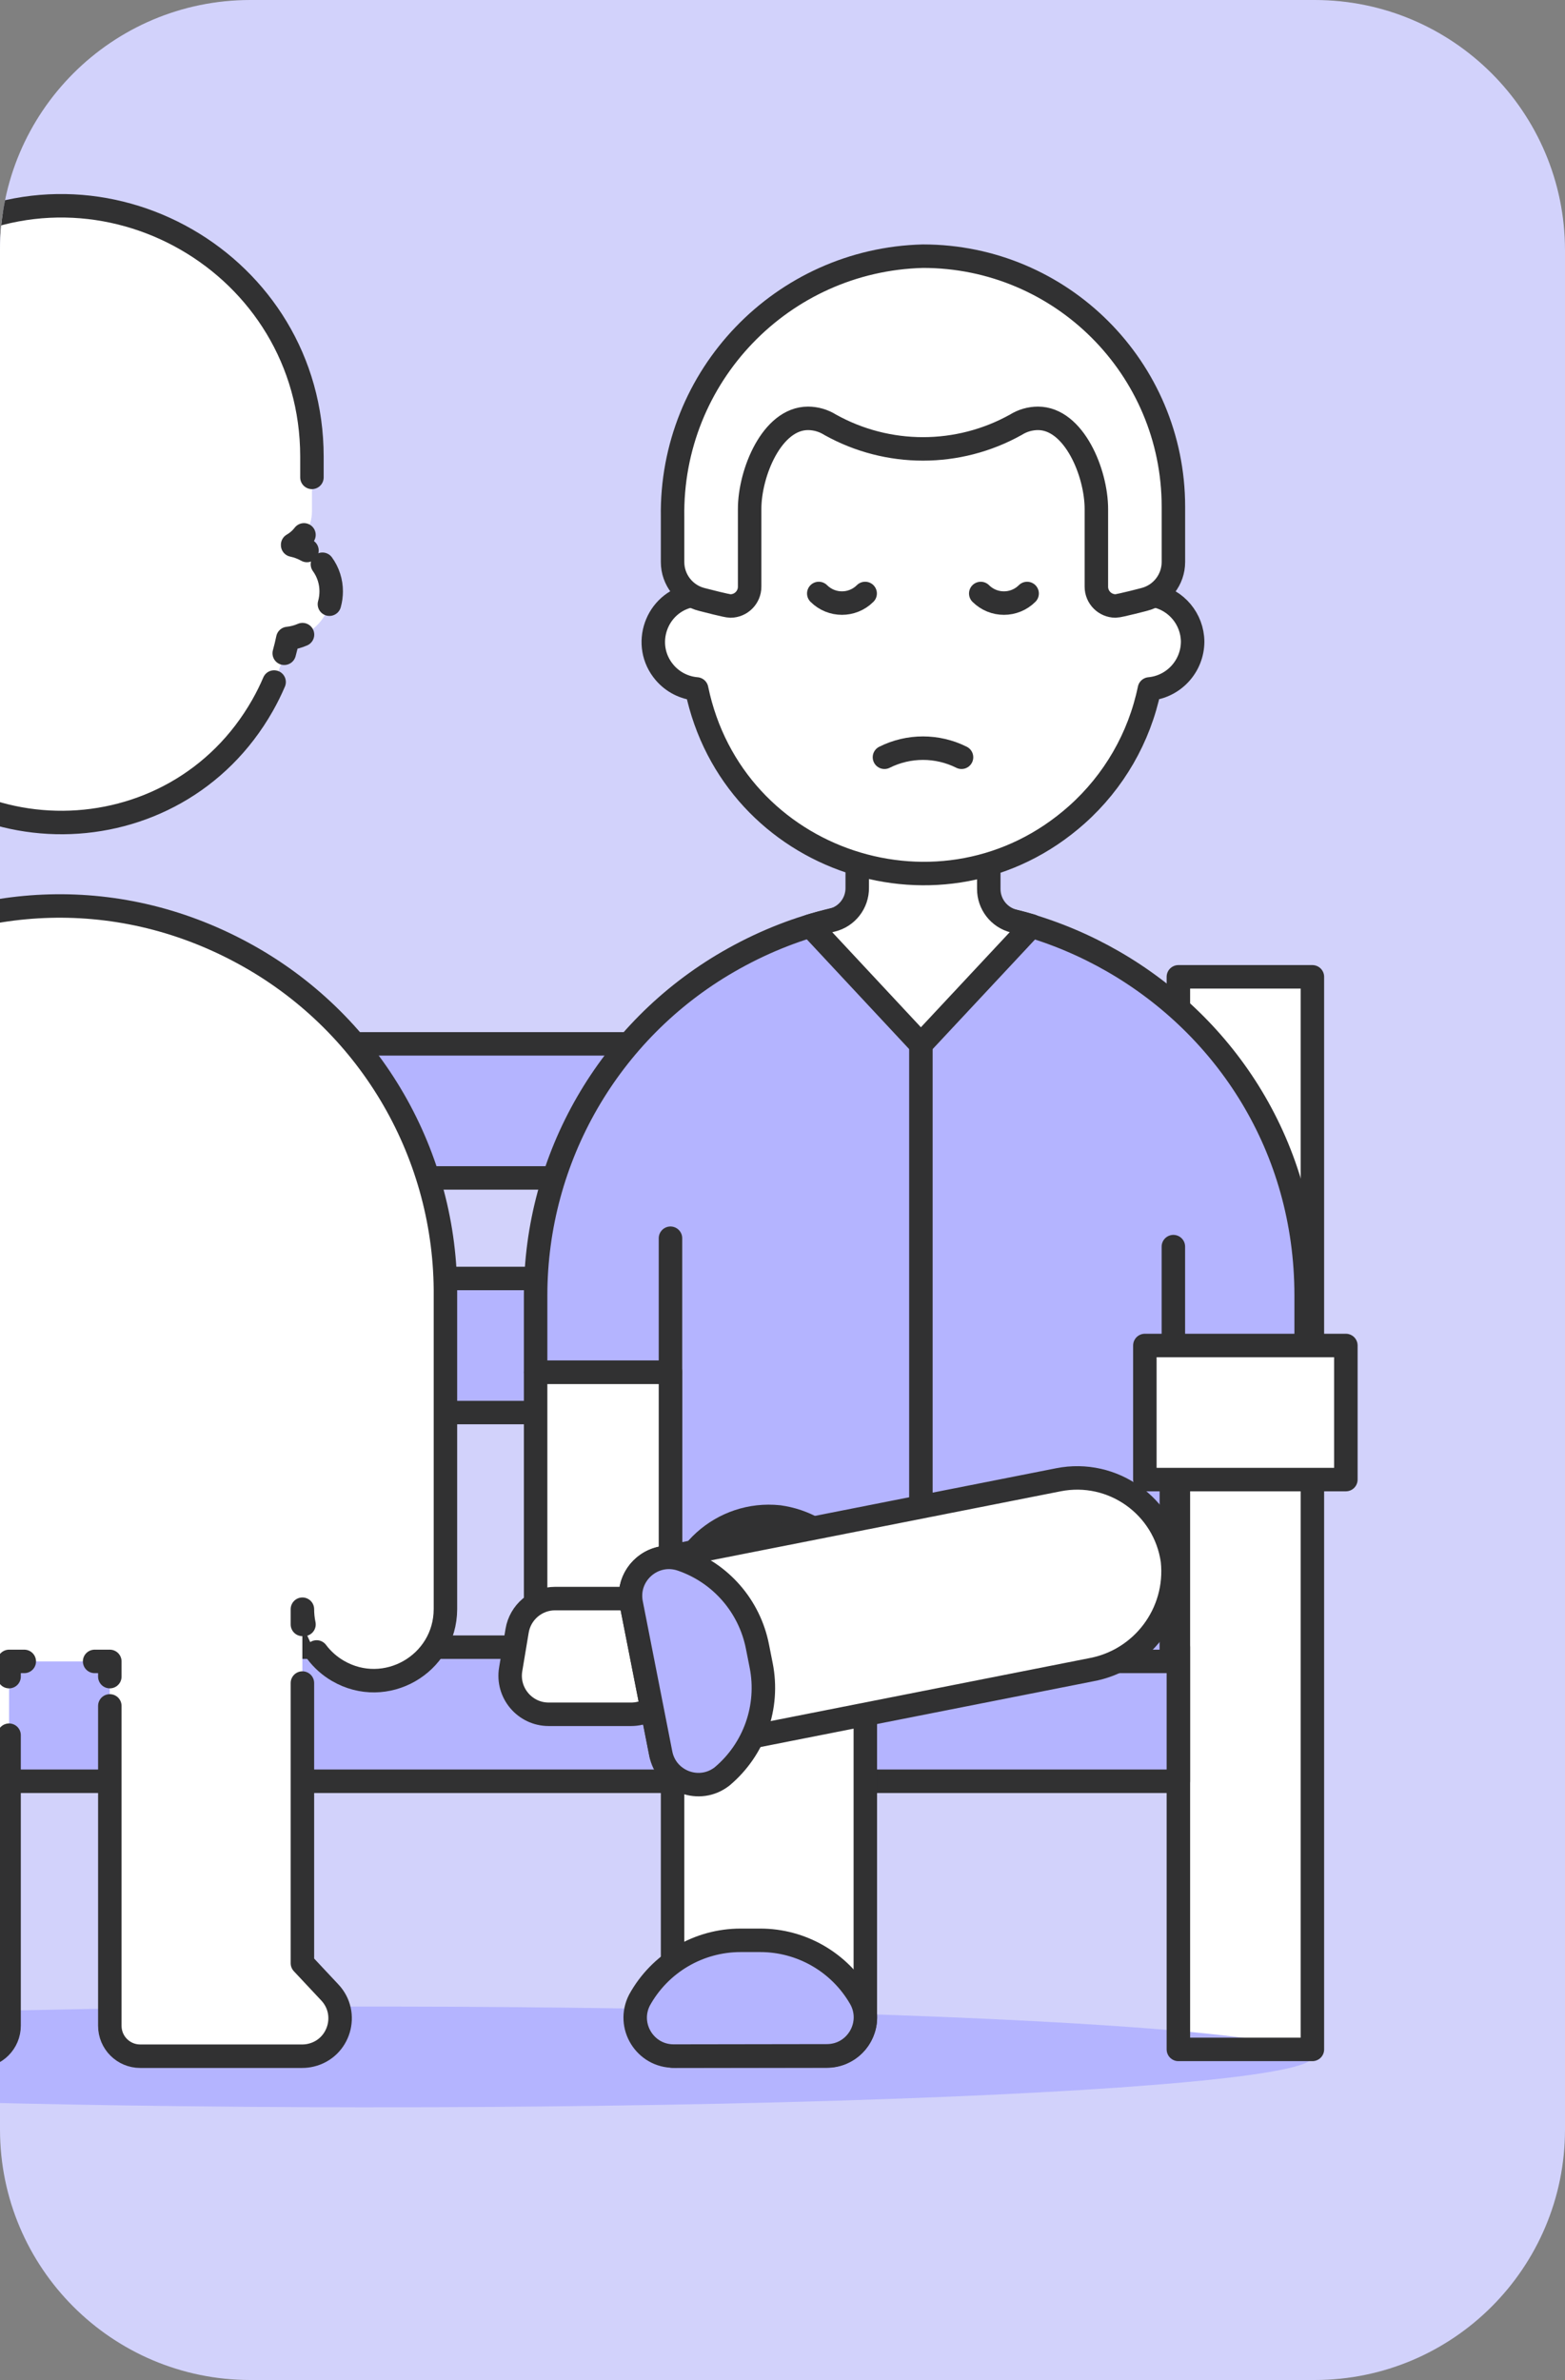 <svg width="100" height="152" viewBox="0 0 100 152" fill="none" xmlns="http://www.w3.org/2000/svg">
<rect x="0" y="0" width="100" height="152" fill="#808080" stroke="none"/>
<g clip-path="url(#clip0_8785_2697)">
<rect width="100" height="152" fill="#D2D2FB"/>
<path d="M75.296 62.386H83.859V130.886H75.296V62.386Z" fill="white"/>
<path d="M-36.017 131.368C-36.017 133.84 13.931 135.385 53.89 134.149C72.434 133.575 83.859 132.515 83.859 131.368C83.859 128.895 33.91 127.35 -6.048 128.586C-24.593 129.16 -36.017 130.22 -36.017 131.368Z" fill="#B4B4FF"/>
<path d="M75.296 62.386H83.859V130.886H75.296V62.386Z" stroke="#313132" stroke-width="1.5" stroke-linecap="round" stroke-linejoin="round"/>
<path d="M-27.455 105.198H75.296V113.761H-27.455V105.198Z" fill="#B4B4FF" stroke="#313132" stroke-width="1.5" stroke-linecap="round" stroke-linejoin="round"/>
<path d="M-27.455 81.65H75.296V90.213H-27.455V81.65Z" fill="#B4B4FF" stroke="#313132" stroke-width="1.5" stroke-linecap="round" stroke-linejoin="round"/>
<path d="M-27.455 66.667H75.296V75.229H-27.455V66.667Z" fill="#B4B4FF" stroke="#313132" stroke-width="1.5" stroke-linecap="round" stroke-linejoin="round"/>
<path d="M74.849 90.213C74.849 88.582 76.171 87.26 77.802 87.26H83.46V82.72C83.445 63.769 62.921 51.942 46.516 61.43C38.915 65.827 34.232 73.939 34.225 82.72V87.644H42.843V106.107H74.843L74.849 90.213Z" fill="#B4B4FF"/>
<path d="M74.849 90.213C74.849 88.582 76.171 87.26 77.802 87.26H83.46V82.72C83.445 63.769 62.921 51.942 46.516 61.43C38.915 65.827 34.232 73.939 34.225 82.72V87.644H42.843V106.107H74.843L74.849 90.213Z" stroke="#313132" stroke-width="1.5" stroke-linecap="round" stroke-linejoin="round"/>
<path d="M63.181 56.766V50.116H54.775V56.698C54.786 57.676 54.123 58.532 53.173 58.766C52.703 58.875 52.238 58.997 51.777 59.133L58.843 66.706L65.92 59.133C65.544 59.02 65.164 58.919 64.781 58.828C63.836 58.591 63.175 57.74 63.181 56.766Z" fill="white" stroke="#313132" stroke-width="1.5" stroke-linecap="round" stroke-linejoin="round"/>
<path d="M58.843 66.719V106.107" stroke="#313132" stroke-width="1.5" stroke-linecap="round" stroke-linejoin="round"/>
<path d="M42.842 103.672C42.835 106.989 39.241 109.055 36.372 107.391C35.045 106.622 34.227 105.206 34.225 103.672V87.644H42.842V103.672Z" fill="white" stroke="#313132" stroke-width="1.5" stroke-linecap="round" stroke-linejoin="round"/>
<path d="M74.976 85.77V79.617" stroke="#313132" stroke-width="1.5" stroke-linecap="round" stroke-linejoin="round"/>
<path d="M42.976 103.004C42.974 99.351 46.138 96.5 49.772 96.88C52.988 97.324 55.361 100.108 55.292 103.354V128.851C55.292 130.211 54.189 131.313 52.83 131.313H42.976V103.004Z" fill="white" stroke="#313132" stroke-width="1.5" stroke-linecap="round" stroke-linejoin="round"/>
<path d="M43.073 131.313C41.223 131.334 40.016 129.379 40.863 127.735C42.162 125.379 44.641 123.917 47.331 123.92H48.56C51.202 123.913 53.646 125.32 54.967 127.609C55.913 129.249 54.729 131.299 52.835 131.298H52.831L43.073 131.313Z" fill="#B4B4FF" stroke="#313132" stroke-width="1.5" stroke-linecap="round" stroke-linejoin="round"/>
<path d="M35.469 102.094H39.915C41.119 102.093 42.146 102.963 42.344 104.15L42.754 106.612C43.008 108.115 41.849 109.484 40.325 109.484H35.059C33.538 109.483 32.381 108.117 32.631 106.616L33.042 104.154C33.239 102.966 34.265 102.095 35.469 102.094Z" fill="white" stroke="#313132" stroke-width="1.5" stroke-linecap="round" stroke-linejoin="round"/>
<path d="M67.632 94.506C71.094 93.822 74.421 96.183 74.918 99.676C75.274 103.017 72.984 106.064 69.675 106.649L42.242 112.064L40.335 102.402C40.072 101.068 40.941 99.772 42.277 99.511L67.632 94.506Z" fill="white" stroke="#313132" stroke-width="1.5" stroke-linecap="round" stroke-linejoin="round"/>
<path d="M40.335 102.402C39.97 100.544 41.752 98.986 43.545 99.597C46.04 100.45 47.891 102.57 48.399 105.158L48.638 106.365C49.16 109.003 48.205 111.716 46.147 113.446C44.699 114.589 42.556 113.785 42.217 111.973L40.335 102.402Z" fill="#B4B4FF" stroke="#313132" stroke-width="1.5" stroke-linecap="round" stroke-linejoin="round"/>
<path d="M42.842 87.644V79.081" stroke="#313132" stroke-width="1.5" stroke-linecap="round" stroke-linejoin="round"/>
<path d="M76.207 40.979C76.192 39.536 75.163 38.303 73.745 38.032V36.055C73.757 24.685 61.456 17.566 51.603 23.241C47.021 25.88 44.2 30.767 44.205 36.055V38.032C41.924 38.461 40.962 41.198 42.474 42.959C42.991 43.561 43.724 43.935 44.514 44C46.819 55.135 60.315 59.599 68.805 52.035C71.174 49.925 72.801 47.107 73.444 44C75.005 43.854 76.2 42.547 76.207 40.979Z" fill="white" stroke="#313132" stroke-width="1.5" stroke-linecap="round" stroke-linejoin="round"/>
<path d="M61.439 48.363C59.889 47.588 58.065 47.588 56.515 48.363" stroke="#313132" stroke-width="1.5" stroke-linecap="round" stroke-linejoin="round"/>
<path d="M58.977 16.361C49.972 16.587 42.831 24.027 42.976 33.034V35.896C42.977 37.025 43.745 38.009 44.84 38.284C45.094 38.346 46.434 38.703 46.671 38.703C47.349 38.701 47.899 38.151 47.9 37.473V32.51C47.9 30.201 49.323 26.718 51.632 26.718C52.129 26.72 52.617 26.86 53.039 27.124C56.73 29.184 61.225 29.184 64.916 27.124C65.338 26.86 65.825 26.72 66.322 26.718C68.631 26.718 70.056 30.201 70.056 32.51V37.471C70.056 38.149 70.604 38.7 71.283 38.702C71.531 38.702 73.312 38.232 73.114 38.282C74.209 38.007 74.977 37.023 74.978 35.894V32.362C74.978 23.525 67.814 16.361 58.977 16.361Z" fill="white"/>
<path d="M52.318 37.903C53.137 38.721 54.463 38.721 55.281 37.903" stroke="#313132" stroke-width="1.5" stroke-linecap="round" stroke-linejoin="round"/>
<path d="M62.668 37.904C63.486 38.721 64.812 38.721 65.631 37.904" stroke="#313132" stroke-width="1.5" stroke-linecap="round" stroke-linejoin="round"/>
<path d="M74.978 32.362C74.978 23.525 67.814 16.361 58.977 16.361C49.972 16.587 42.831 24.027 42.976 33.034V35.896C42.977 37.025 43.745 38.009 44.84 38.284C45.094 38.346 46.434 38.703 46.671 38.703C47.349 38.701 47.899 38.151 47.9 37.473V32.51C47.9 30.201 49.323 26.718 51.632 26.718C52.129 26.72 52.617 26.86 53.039 27.124C56.73 29.184 61.225 29.184 64.916 27.124C65.338 26.86 65.825 26.72 66.322 26.718C68.631 26.718 70.056 30.201 70.056 32.51V37.471C70.056 38.149 70.604 38.7 71.283 38.702C71.531 38.702 73.312 38.232 73.114 38.282C74.209 38.007 74.977 37.023 74.978 35.894V32.362Z" stroke="#313132" stroke-width="1.5" stroke-linecap="round" stroke-linejoin="round"/>
<path d="M73.154 85.931H85.998V94.494H73.154V85.931Z" fill="white" stroke="#313132" stroke-width="1.5" stroke-linecap="round" stroke-linejoin="round"/>
<path d="M18.7 34.814V34.793C19.459 34.361 19.929 33.556 19.933 32.682V29.151C19.92 16.833 6.579 9.148 -4.083 15.317C-9.021 18.175 -12.063 23.445 -12.069 29.151V32.682C-12.065 33.557 -11.593 34.362 -10.832 34.793V34.814C-13.114 35.244 -14.075 37.981 -12.562 39.742C-12.046 40.344 -11.312 40.718 -10.522 40.783C-8.198 51.913 5.302 56.354 13.779 48.777C16.133 46.674 17.75 43.872 18.395 40.783C20.708 40.592 21.947 37.968 20.625 36.06C20.173 35.408 19.483 34.961 18.703 34.814H18.7Z" fill="white"/>
<path d="M19.614 35.158C19.328 34.997 19.02 34.882 18.699 34.814V34.793C18.98 34.632 19.226 34.417 19.423 34.16" stroke="#313132" stroke-width="1.5" stroke-linecap="round" stroke-linejoin="round"/>
<path d="M19.932 30.488V29.151C19.92 16.833 6.579 9.148 -4.083 15.317C-9.021 18.175 -12.064 23.445 -12.069 29.151V32.376" stroke="#313132" stroke-width="1.5" stroke-linecap="round" stroke-linejoin="round"/>
<path d="M-8.805 45.245C-3.043 55.048 11.171 54.937 16.779 45.044C17.052 44.563 17.298 44.067 17.515 43.558" stroke="#313132" stroke-width="1.5" stroke-linecap="round" stroke-linejoin="round"/>
<path d="M18.162 41.721C18.248 41.41 18.324 41.096 18.391 40.777C18.715 40.744 19.031 40.661 19.329 40.531" stroke="#313132" stroke-width="1.5" stroke-linecap="round" stroke-linejoin="round"/>
<path d="M21.049 38.587C21.124 38.32 21.162 38.045 21.162 37.768C21.163 37.146 20.968 36.539 20.602 36.036" stroke="#313132" stroke-width="1.5" stroke-linecap="round" stroke-linejoin="round"/>
<path d="M0.58 106.107V129.372C0.58 130.444 -0.289 131.313 -1.362 131.313H-11.712C-13.573 131.318 -14.741 129.306 -13.815 127.692C-13.72 127.527 -13.606 127.374 -13.475 127.236L-11.728 125.372V102.777C-11.656 106.298 -15.422 108.577 -18.507 106.879C-19.998 106.059 -20.91 104.478 -20.875 102.777V82.79C-20.875 63.799 -0.316 51.929 16.131 61.425C23.763 65.832 28.466 73.976 28.466 82.79V102.777C28.472 106.297 24.666 108.504 21.614 106.75C20.193 105.933 19.317 104.417 19.32 102.777V125.38L21.068 127.244C22.346 128.596 21.68 130.825 19.87 131.255C19.685 131.3 19.495 131.322 19.305 131.321H8.956C7.884 131.321 7.014 130.452 7.014 129.379V106.107H0.58Z" fill="white"/>
<path d="M1.551 106.107H0.58V107.078" stroke="#313132" stroke-width="1.5" stroke-linecap="round" stroke-linejoin="round"/>
<path d="M0.58 110.819V129.372C0.58 130.444 -0.289 131.313 -1.361 131.313H-11.712C-13.573 131.318 -14.741 129.306 -13.814 127.692C-13.72 127.527 -13.606 127.374 -13.475 127.236L-11.728 125.372V105.62" stroke="#313132" stroke-width="1.5" stroke-linecap="round" stroke-linejoin="round"/>
<path d="M-14.085 106.779C-17.135 108.476 -20.885 106.267 -20.881 102.777V82.79C-21.05 63.798 -0.596 51.745 15.936 61.095C23.745 65.511 28.542 73.819 28.462 82.79V102.777C28.446 106.297 24.626 108.48 21.586 106.707C21.059 106.4 20.599 105.991 20.233 105.503" stroke="#313132" stroke-width="1.5" stroke-linecap="round" stroke-linejoin="round"/>
<path d="M19.424 103.744C19.357 103.425 19.323 103.099 19.323 102.773V103.744" stroke="#313132" stroke-width="1.5" stroke-linecap="round" stroke-linejoin="round"/>
<path d="M19.323 107.489V125.38L21.07 127.244C22.348 128.596 21.683 130.825 19.872 131.255C19.687 131.299 19.498 131.321 19.307 131.321H8.958C7.886 131.321 7.017 130.452 7.017 129.379V108.949" stroke="#313132" stroke-width="1.5" stroke-linecap="round" stroke-linejoin="round"/>
<path d="M7.017 107.078V106.107H6.046" stroke="#313132" stroke-width="1.5" stroke-linecap="round" stroke-linejoin="round"/>
</g>
<defs>
<clipPath id="clip0_8785_2697">
<path d="M0 16C0 7.163 7.163 0 16 0H84C92.837 0 100 7.163 100 16V136C100 144.837 92.837 152 84 152H16C7.163 152 0 144.837 0 136V16Z" fill="white"/>
</clipPath>
</defs>
</svg>
